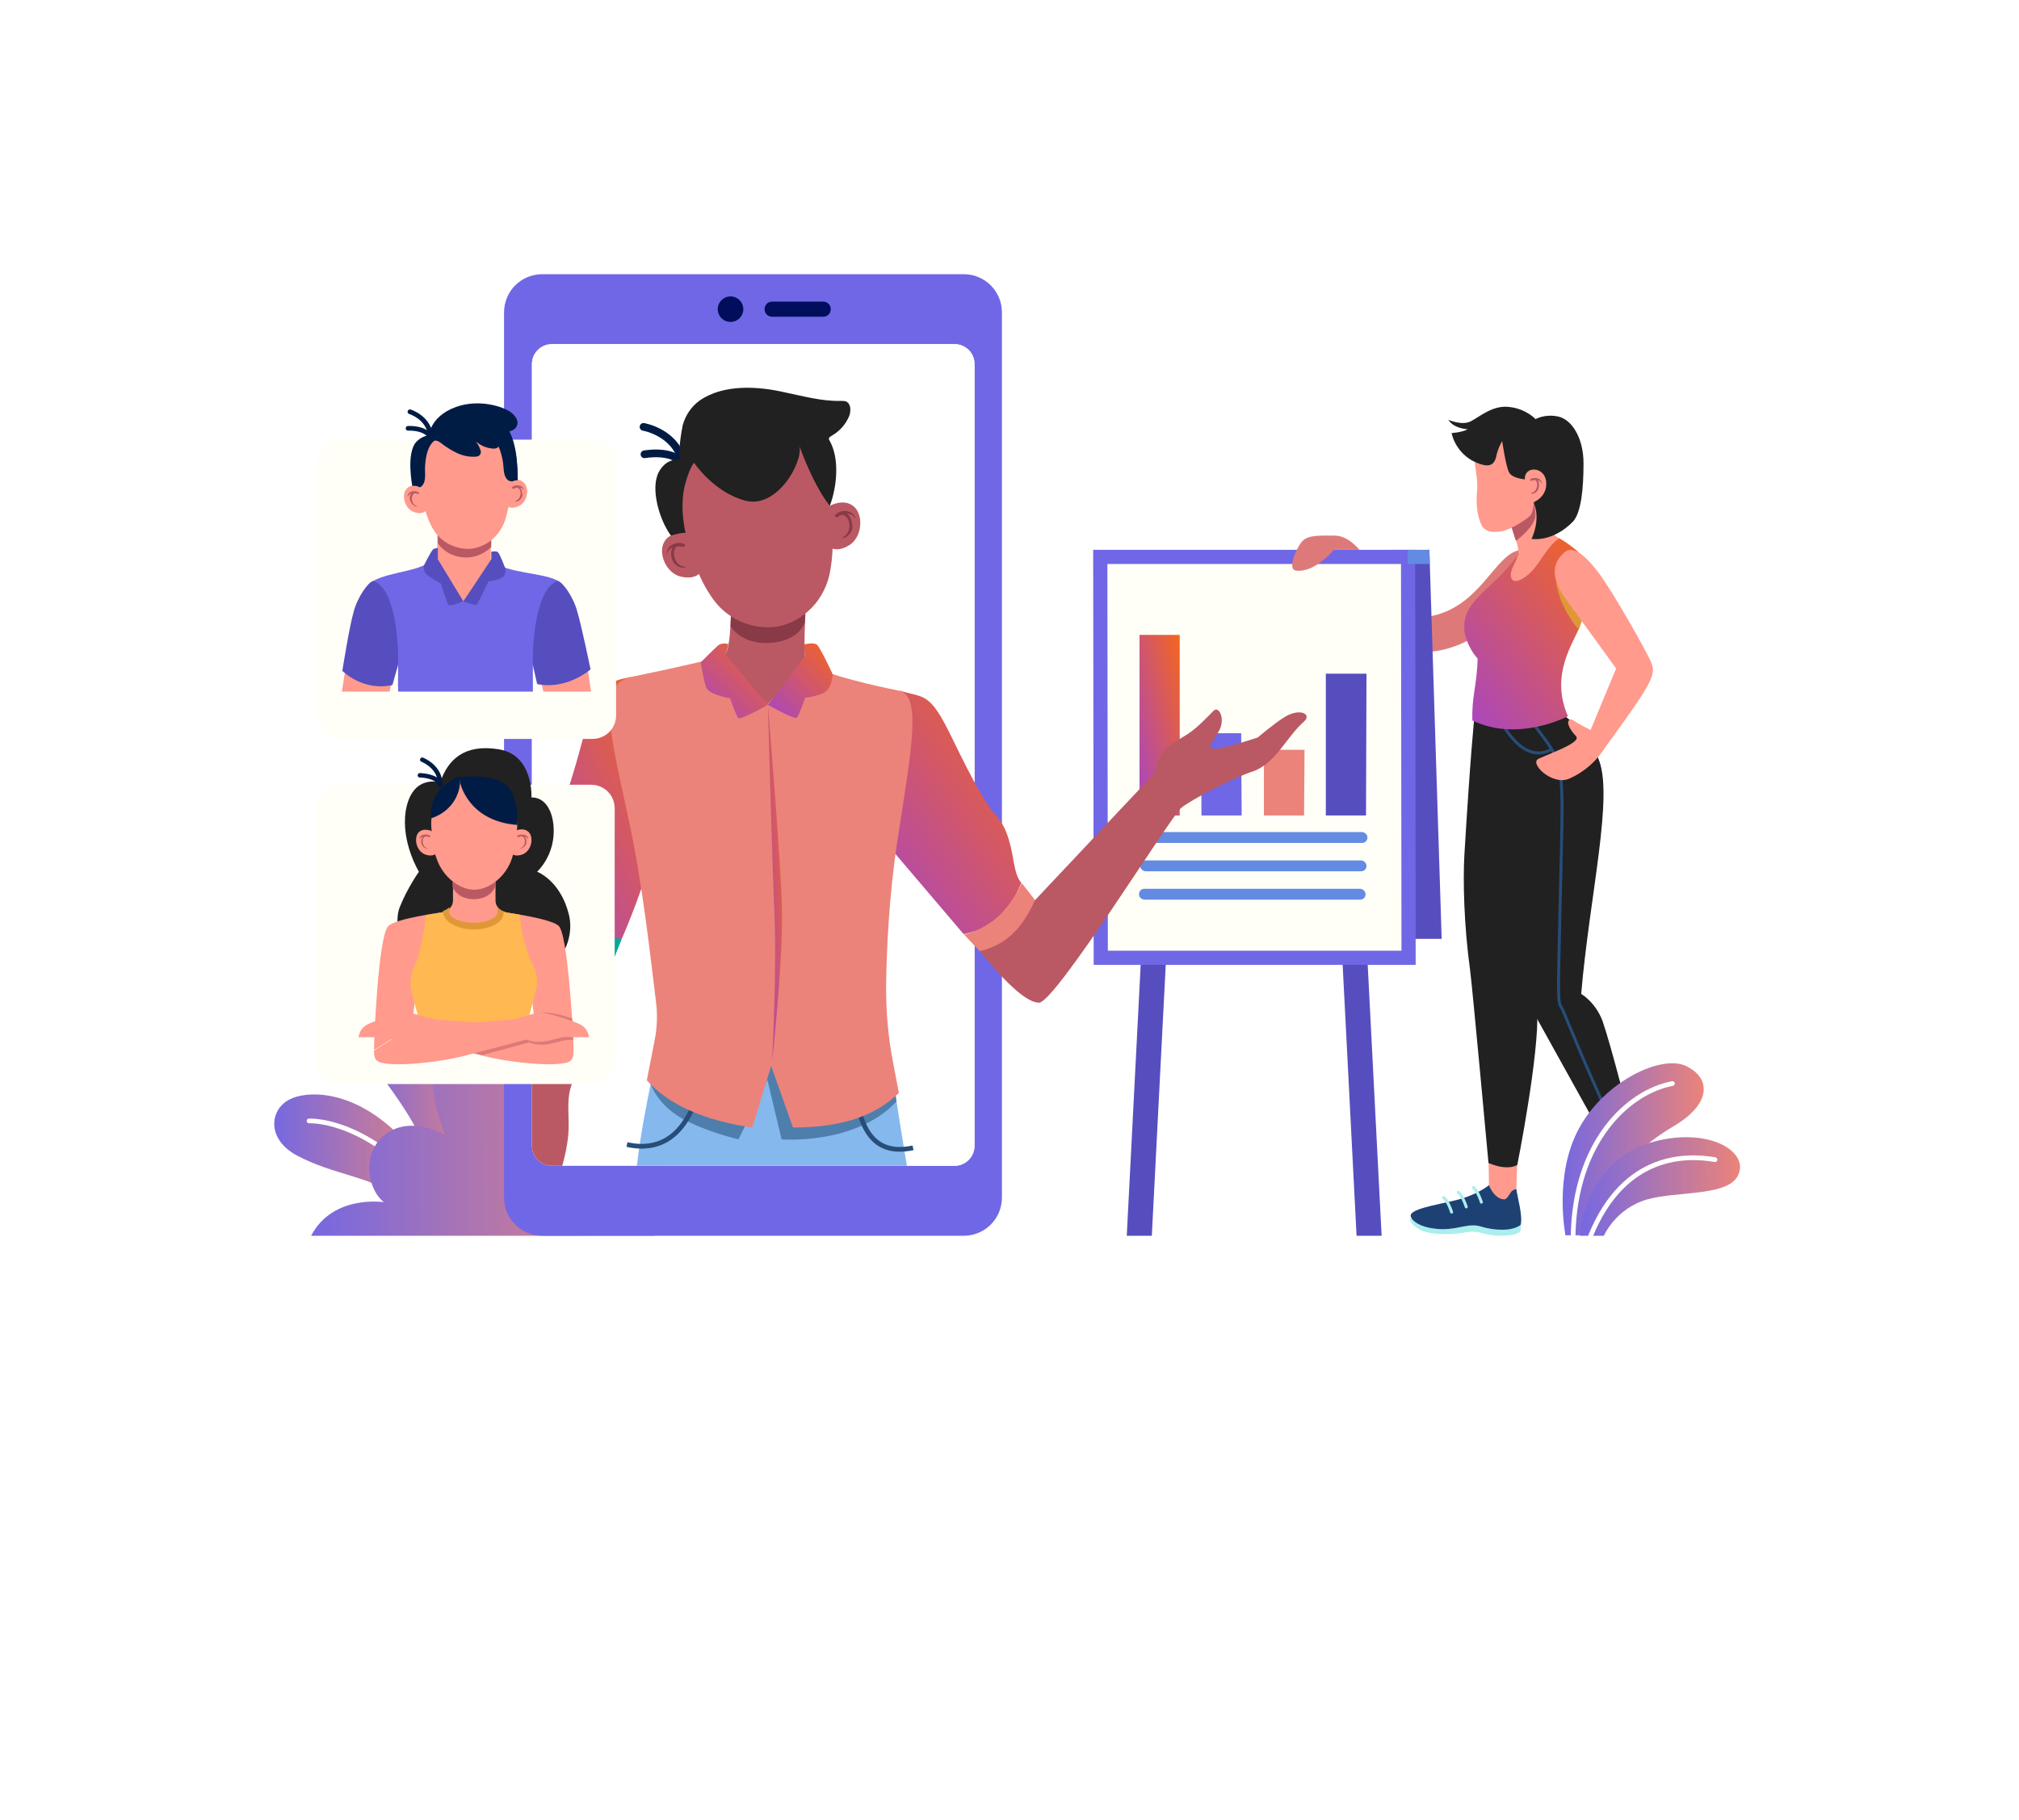 <svg width="427" height="385" viewBox="0 0 427 385" fill="none" xmlns="http://www.w3.org/2000/svg">
<g filter="url(#filter0_d)">
<rect x="43" y="11" width="340.279" height="298.24" rx="15" fill="white"/>
</g>
<path d="M98.063 259.303C98.063 259.303 102.663 254.203 103.463 239.003C104.163 223.803 92.863 206.503 83.163 208.103C73.463 209.703 75.363 217.003 78.163 223.403C80.963 229.903 94.363 241.303 92.263 259.303H98.063Z" fill="url(#paint0_linear)"/>
<path d="M83.863 214.903C98.863 233.603 96.463 253.203 94.963 259.303" stroke="white" stroke-width="0.998" stroke-miterlimit="10" stroke-linecap="round"/>
<path d="M94.463 259.303C94.463 259.303 93.763 249.103 83.863 239.603C73.963 230.103 64.463 230.803 61.163 232.603C56.963 234.803 56.363 241.103 62.963 244.503C70.563 248.503 77.663 248.703 83.863 252.903C87.963 255.703 89.163 259.303 89.163 259.303H94.463Z" fill="url(#paint1_linear)"/>
<path d="M65.362 237.103C74.463 237.103 89.662 246.103 92.162 259.303" stroke="white" stroke-width="0.998" stroke-miterlimit="10" stroke-linecap="round"/>
<path d="M321.9 116.3C316.1 116.6 313.4 128.8 301.7 130.5C292.2 131.9 280.7 126.3 280.7 126.3C280.7 126.3 277 130.1 277.1 130.4C277.2 130.7 290.7 138.8 302.2 137.9C313.7 137 321 126.4 321 126.4L321.9 116.3Z" fill="#DD7A79"/>
<path d="M290.4 198.6H304.9L302.3 116.3H293.9L290.4 198.6Z" fill="#564EBF"/>
<path d="M238.3 261.4L242.5 179.6H247.8L243.6 261.4H238.3Z" fill="#564EBF"/>
<path d="M292.2 261.4L288 179.6H282.7L286.9 261.4H292.2Z" fill="#564EBF"/>
<path d="M232.9 202.5L232.8 117.8H297.8L297.9 202.5H232.9Z" fill="#FFFFF8"/>
<path d="M296.3 119.3L296.4 201.1H234.3L234.2 119.3H296.3ZM299.3 116.3H296.3H234.2H231.2V119.3L231.3 201.1V204.1H234.3H296.4H299.4V201.1L299.3 119.3V116.3Z" fill="#7067E6"/>
<path d="M287.5 116.3C287.5 116.3 285.2 113.3 282.3 113.3C279.5 113.3 276.8 113.1 275.5 114.4C274.3 115.6 272.1 120.5 274.1 120.7C278.1 121.2 282.1 116.3 282.1 116.3H287.5Z" fill="#DD7A79"/>
<path d="M297.7 119.3H302.4L302.3 116.3H297.7V119.3Z" fill="#638BE3"/>
<path d="M280.4 172.5V142.5H289L288.9 172.5H280.4Z" fill="#564EBF"/>
<path d="M267.3 172.5V158.6H275.9L275.8 172.5H267.3Z" fill="#EB837A"/>
<path d="M254.1 172.5L254 155.1H262.5L262.6 172.5H254.1Z" fill="#7067E6"/>
<path d="M249.5 134.3H241V172.5H249.5V134.3Z" fill="url(#paint2_linear)"/>
<path d="M242.5 178.3H288.1C288.7 178.3 289.2 177.8 289.2 177.2C289.2 176.5 288.6 176 288 176H242.4C241.8 176 241.3 176.5 241.3 177.1C241.3 177.7 241.8 178.3 242.5 178.3Z" fill="#638BE2"/>
<path d="M242.3 184.3H287.9C288.5 184.3 289 183.8 289 183.2C289 182.5 288.4 182 287.8 182H242.2C241.6 182 241.1 182.5 241.1 183.1C241.1 183.7 241.7 184.3 242.3 184.3Z" fill="#638BE2"/>
<path d="M242.1 190.3H287.7C288.3 190.3 288.8 189.8 288.8 189.2C288.8 188.5 288.2 188 287.6 188H242C241.4 188 240.9 188.5 240.9 189.1C240.8 189.7 241.4 190.3 242.1 190.3Z" fill="#638BE2"/>
<path d="M298.4 257.4C298.1 258 298.2 259.1 300.5 260.2C302.7 261.3 306.9 261.1 308.6 260.9C310.3 260.7 311.3 260.2 313.7 260.9C316.1 261.6 320.1 261.6 321.4 260.6C321.8 260.1 321.6 259.1 321.6 259.1L298.4 257.4Z" fill="#AAEEED"/>
<path d="M320.7 251.5C320.9 253.2 322.1 257.2 321.6 259.1C319.8 260.5 316.1 260.3 313.4 259.5C310.7 258.6 308.7 260 305.2 260C301.8 260 299 258.9 298.4 257.4C297.7 255.8 303.7 254.9 307.8 253.9C312.4 252.8 314.9 250.7 314.9 250.7L320.7 251.5Z" fill="#1E4174"/>
<path d="M313.3 254.3C313.3 254.3 312.6 252 311.6 251.2" stroke="#AAEEED" stroke-width="0.627" stroke-miterlimit="10" stroke-linecap="round"/>
<path d="M310.1 255.3C310.1 255.3 309.4 253 308.4 252.2" stroke="#AAEEED" stroke-width="0.627" stroke-miterlimit="10" stroke-linecap="round"/>
<path d="M307 256.4C307 256.4 306.3 254.1 305.3 253.3" stroke="#AAEEED" stroke-width="0.627" stroke-miterlimit="10" stroke-linecap="round"/>
<path d="M320.9 245.4L320.7 251.5C320.7 251.5 319.9 251.7 319.6 252.1C319.3 252.5 318.7 253.7 318.2 253.7C316 253.7 314.9 250.7 314.9 250.7L314.8 244.4L320.9 245.4Z" fill="#FF9A8D"/>
<path d="M332.5 259.7C332.6 260.3 333.5 261.1 335.9 260.5C338.3 259.9 341.4 257 342.5 255.8C343.6 254.5 344.1 253.6 346.4 252.5C348.7 251.4 351.7 248.8 352.1 247.3C352.1 246.7 351.3 246 351.3 246L332.5 259.7Z" fill="#AAEEED"/>
<path d="M345.6 240.8C346.9 241.9 350.4 244.3 351.2 246C350.7 248.2 347.8 250.5 345.2 251.6C342.6 252.7 341.9 255 339.2 257.3C336.6 259.5 333.8 260.5 332.4 259.7C330.9 258.9 334.9 254.4 337.4 250.9C340.2 247.1 340.7 243.9 340.7 243.9L345.6 240.8Z" fill="#1E4174"/>
<path d="M341.8 247.7C341.8 247.7 339.8 246.4 338.5 246.4" stroke="#AAEEED" stroke-width="0.627" stroke-miterlimit="10" stroke-linecap="round"/>
<path d="M340.1 250.6C340.1 250.6 338.1 249.3 336.8 249.3" stroke="#AAEEED" stroke-width="0.627" stroke-miterlimit="10" stroke-linecap="round"/>
<path d="M338.4 253.4C338.4 253.4 336.4 252.1 335.1 252.1" stroke="#AAEEED" stroke-width="0.627" stroke-miterlimit="10" stroke-linecap="round"/>
<path d="M344.1 235.7L345.6 240.8C345.6 240.8 345.1 241.5 345.1 242C345.1 242.5 345.5 243.8 345.1 244.1C343.4 245.5 340.7 244 340.7 244L337.9 237.8L344.1 235.7Z" fill="#FF9A8D"/>
<path d="M311.8 151.9C319.1 150.2 325.5 146.4 325.5 146.4C328.1 146.9 332.2 154.2 334.1 157.3C336.1 160.4 329.1 170.1 328.7 172.1C325.9 186.6 322.8 194.1 322.5 199.6C322.3 203.7 324.6 205 325.1 213.7C325.6 222.8 320.9 246.4 320.9 246.4C320.9 246.4 319 247.8 314.8 246C314.8 246 311.4 208.8 310.9 205.1C309.6 195.7 309.4 186.2 309.7 180.9C311 159.2 311.8 151.9 311.8 151.9Z" fill="#212121"/>
<path d="M338.9 240.4C338.9 240.4 324.8 215 323.3 212.3C322.1 210 320.5 169.1 320.1 166.3C320.1 166.3 312.8 155.9 312.6 149.9L327.9 147.9C328.9 151.6 334.1 151.6 338 160.4C341.4 168.1 336.2 189.2 334.4 210.3C334.4 210.3 337.3 211.9 338.8 216.1C340.8 221.9 344.7 237.5 344.7 237.5C344.7 237.5 342.4 239.2 338.9 240.4Z" fill="#212121"/>
<path d="M334.3 210.2C336.1 189.1 341.3 168 337.9 160.3C334 151.5 328.8 151.5 327.8 147.8L312.5 149.8C312.6 151.6 313.2 153.7 314.2 155.8C317.1 157 323.5 158.6 330.5 154.4C330.5 154.4 335 159.2 335.1 167.3C335.2 175.4 332.2 212 332.2 212C332.2 212 337.4 214.8 341.8 231.6C342.4 234 343 236.2 343.5 238.2C344.3 237.7 344.8 237.3 344.8 237.3C344.8 237.3 340.9 221.7 338.9 215.9C337.3 211.8 334.3 210.2 334.3 210.2Z" fill="#212121"/>
<path d="M319.4 145.8C322.8 152.2 327.7 156.5 329.3 160.8C330.9 165 330.3 173.6 330 189.3C329.7 204.7 329.3 211.7 330 212.7C330.7 213.7 332.5 218.8 337.4 229.8C342.1 240.3 342.5 241.9 342.5 241.9" stroke="#274D79" stroke-width="0.627" stroke-miterlimit="10"/>
<path d="M314.9 147.1C314.9 147.1 320.2 162.9 328.2 158.5" stroke="#274D79" stroke-width="0.627" stroke-miterlimit="10"/>
<path d="M344.5 233C344 235.5 338.9 237.7 336.7 237.9" stroke="#274D79" stroke-width="0.627" stroke-miterlimit="10"/>
<path d="M327.9 113.2C327.9 113.2 328.8 113.8 329.6 113.8C330.9 114.4 334.1 116.7 334.9 118C336.7 120.5 336.4 125.8 334.1 132.5C332.9 135.9 327.7 142.6 331.6 151.5C331.6 151.5 321.1 157.1 311.4 152.4C311.2 147.5 312.4 144.7 312.5 139.3C311.1 137.8 309.8 135.1 309.7 133.3C309.2 126.8 315.8 124.8 320.9 117.5C322.3 115.5 323.4 115.6 325.3 114.1C326.6 113.2 327.9 113.2 327.9 113.2Z" fill="url(#paint3_linear)"/>
<path d="M329.1 122.8C329.2 125.3 330.9 129.7 333.9 133.2C334 133 334.1 132.8 334.1 132.6C335.2 129.5 335.8 126.7 336 124.4L329.1 122.8Z" fill="#E09736"/>
<path d="M320.9 117.6C320.9 118.6 319.1 120.7 319.6 122.2C320.1 123.7 322.2 122.6 323.9 120.9C325.6 119.2 327.4 115.4 329.7 113.9C329.7 113.9 328.8 113.3 328.6 112.9L320.9 117.6Z" fill="#FF9A8D"/>
<path d="M324.4 106.2L327.3 108.8L328.6 113.1C328.6 113.1 326.8 114.3 326.1 115.4C325.3 116.7 323.4 119.7 321.1 120C321.1 120 321.3 117.2 321 115.7C320.7 114.2 319.6 111.3 319.6 111.3L324.4 106.2Z" fill="#FF9A8D"/>
<path d="M324.4 106.2C324.4 106.2 324.8 108 324.7 109.2C324.6 110.4 323.4 112.3 320.6 114.4C320.1 113 319.6 111.2 319.6 111.2L324.4 106.2Z" fill="#BA5964"/>
<path d="M317.1 88.7C314.4 88.9 311.7 92.6 311.8 96C311.9 99.4 312.6 101.2 312.4 103.6C312.2 106 312.2 108.3 313.2 110.8C313.9 112.5 315.6 112.8 317.9 112.3C320 111.8 322.9 109.8 323.6 109.1C324.3 108.5 324.4 106.2 324.4 106.2C324.4 106.2 327.6 105.7 329 102.9C330.4 99.9 330.2 87.5 317.1 88.7Z" fill="#FF9A8D"/>
<path d="M324.4 106.2C324.4 106.2 327.3 105.1 327 101.9C326.7 98.6 322.3 98.5 322.5 101.4C322.5 101.4 319.9 101.2 319.2 100C318.5 98.9 317.7 93.3 317.7 93.3C317.7 93.3 316.8 94.7 316.4 96.7C315.9 98.7 314.5 98.9 311.9 97.7C309.3 96.5 307.5 94 307 91.6C307 91.6 309.1 91.5 310.4 90.8C310.4 90.8 307.5 90.7 306.3 88.8C306.3 88.8 309.2 90.1 311.1 89.1C313 88.1 315.8 85.6 319.3 86.1C322.8 86.5 324.8 88.7 324.8 88.7C324.8 88.7 328.1 87.3 330.6 89.3C333.1 91.2 334.8 96.3 332.7 101.5C330.6 106.7 327.4 108.8 327.4 108.8L324.4 106.2Z" fill="#212121"/>
<path d="M324.7 88.7C324.7 88.7 326.6 87.5 329.5 88.1C332.4 88.7 334.9 92.6 334.9 98C334.9 103.4 334.4 108.4 332.7 110.3C330.9 112.2 327.6 114.4 323.9 114C323.9 114 326 109.9 324.3 106.2C324.3 106.2 326.3 107.5 328.1 105C330 102.5 324.7 88.7 324.7 88.7Z" fill="#212121"/>
<path d="M325.2 101.2C324.7 101 324 101.1 323.6 101.4C323.5 101.5 323.7 101.8 323.9 101.7C324.7 101.4 325.7 101.4 326.1 102.3C326.1 102.4 326.2 102.3 326.2 102.3C326 101.7 325.7 101.3 325.2 101.2Z" fill="#BA5964"/>
<path d="M324.8 101.2C324.7 101.2 324.5 101.4 324.5 101.4C324.6 101.5 324.8 101.6 324.9 101.8C325.1 102.1 325.1 102.4 325.1 102.7C325 103.5 324.6 104.1 323.8 104.3C323.8 104.3 323.8 104.3 323.8 104.4C324.5 104.6 325.3 103.9 325.4 103.2C325.6 102.6 325.6 101.6 324.8 101.2Z" fill="#BA5964"/>
<path d="M330.8 116.9C332.4 115.4 334.8 116.9 337.9 120.9C341 124.9 348.5 138.3 349.2 140.1C349.9 141.9 350.1 143 345.5 149.7C342.7 153.7 339.2 158.5 339.2 158.5C339.2 158.5 336.9 162.5 331.9 164.7C328.3 166.3 323.3 161.4 325.4 160.5C328.7 159 334.5 157 333.3 155.7C330.6 152.8 331.8 151.7 332.8 152.4C334 153.3 336.4 154.4 336.4 154.4L341.8 141.4C341.8 141.4 333.6 130.1 331.2 126.8C328.9 123.6 327.4 119.9 330.8 116.9Z" fill="#FF9A8D"/>
<path d="M138.5 253.3C139.9 248.1 141.1 232.4 126 230.5C126 230.5 121.3 206.9 102.6 212.1C83.9 217.3 94.2 240.1 94.2 240.1C94.2 240.1 86.7 235.6 81.2 240.2C76.3 244.3 77.9 251.8 81.2 254.3C81.2 254.3 70.4 252.6 65.8 261.4H138.5V253.3Z" fill="url(#paint4_linear)"/>
<path d="M203.8 58H114.7C110.2 58 106.6 61.6 106.6 66.1V253.3C106.6 257.8 110.2 261.4 114.7 261.4H203.8C208.3 261.4 211.9 257.8 211.9 253.3V66.1C211.9 61.6 208.3 58 203.8 58ZM206.1 242.4C206.1 244.7 204.2 246.6 201.9 246.6H116.7C114.4 246.6 112.5 244.7 112.5 242.4V77C112.5 74.7 114.4 72.8 116.7 72.8H201.9C204.2 72.8 206.1 74.7 206.1 77V242.4Z" fill="#7067E6"/>
<path d="M201.9 72.8H116.7C114.4 72.8 112.5 74.7 112.5 77V242.4C112.5 244.7 114.4 246.6 116.7 246.6H201.9C204.2 246.6 206.1 244.7 206.1 242.4V77C206.1 74.6 204.2 72.8 201.9 72.8Z" fill="white"/>
<path d="M154.5 68.1C153 68.1 151.8 66.9 151.8 65.4C151.8 63.9 153 62.7 154.5 62.7C156 62.7 157.2 63.9 157.2 65.4C157.2 66.9 156 68.1 154.5 68.1Z" fill="#000E5B"/>
<path d="M175.7 65.4C175.7 64.5 175 63.8 174.1 63.8H163.3C162.4 63.8 161.7 64.5 161.7 65.4C161.7 66.3 162.4 67 163.3 67H174.1C175 67 175.7 66.3 175.7 65.4Z" fill="#000E5B"/>
<path d="M190.3 146.1C195.6 147.7 196.6 146.3 201.3 156C206 165.7 208.5 170.1 210.8 172.7C213.2 175.3 213.9 179.5 214.5 182.9C215.1 186.1 216 186.7 216 186.7C216 186.7 213.1 195.8 203.8 197.6L185.6 176.2L190.3 146.1Z" fill="url(#paint5_linear)"/>
<path d="M139.9 216.3C139.7 221.5 136.2 233.4 134.7 246.6H191.8C191.8 246.6 189.1 230.8 187.6 218.7C187.7 218.7 165.4 198.5 139.9 216.3Z" fill="#85B8ED"/>
<path d="M137.6 229.3C137.6 229.3 139 233.6 144.1 236.5C149.2 239.4 156.2 241 156.2 241L162.3 228.4L165.3 241C165.3 241 180.9 242.3 189.6 233L188.9 228.4C188.9 228.4 170.7 218.4 161.3 217.9C151.9 217.4 137.9 227.8 137.9 227.8L137.6 229.3Z" fill="#4E7EAC"/>
<path d="M148.3 227.8C148.3 227.8 146.3 245.2 132.6 242.1" stroke="#274D79" stroke-width="0.998" stroke-miterlimit="10"/>
<path d="M180.4 227.8C181.4 234.6 182.4 245.1 193.1 242.8" stroke="#274D79" stroke-width="0.998" stroke-miterlimit="10"/>
<path d="M120.8 229.7C119.7 233.1 120.5 236.3 120.2 239.9C119.9 243.4 118.9 246.6 118.9 246.6H116.7C114.4 246.6 112.5 244.7 112.5 242.4V202.8L115.9 186L133.4 192.2C133.4 192.1 121.9 226.3 120.8 229.7Z" fill="#BA5964"/>
<path d="M133.4 143.2C129.1 144.1 126.4 144.3 123.1 156.9C119.8 169.5 116.3 177.7 115.1 180C113.8 182.4 115.1 187.4 115.1 187.4L114.5 192.1C119.5 196 125.1 198.3 131.5 198.6C131.5 198.6 135.5 189.5 137.2 182.8C139 176.1 133.4 143.2 133.4 143.2Z" fill="url(#paint6_linear)"/>
<path d="M154.6 129.6C154.6 129.6 154.5 134.2 154.1 136.1C153.7 138 154.1 139 148.3 140C148.3 140 150.7 147.6 160.7 148.9C170.8 150.2 174.9 142.3 174.6 142.3C174.3 142.3 171.5 141.1 170.6 140.6C169.7 140.1 170.4 128.9 170.4 128.9L154.6 129.6Z" fill="#BA5964"/>
<path d="M170.2 131.7C170.2 131.7 169 135.6 162.9 136C156.8 136.4 154.5 132.5 154.5 132.5L154.6 129.5L170.3 128.8L170.2 131.7Z" fill="#893A47"/>
<path d="M145 112.8C145 112.8 141.8 112.3 140.5 114.6C139.1 116.9 140.8 121.3 144.1 122C147.3 122.7 148.3 120.9 148.3 120.9L145 112.8Z" fill="#BA5964"/>
<path d="M142.2 115.2C142.9 114.8 144.1 114.7 144.8 115.1C145.1 115.3 144.7 115.7 144.5 115.7C143.1 115.4 141.6 115.5 141.1 117.1C141.1 117.2 141 117.1 141 117.1C141.1 116.2 141.4 115.6 142.2 115.2Z" fill="#893A47"/>
<path d="M142.8 115.2C142.9 115.1 143.3 115.4 143.3 115.5C143.1 115.6 142.8 115.9 142.7 116.2C142.5 116.7 142.5 117.1 142.6 117.7C142.9 119 143.7 119.8 145 119.9C145 119.9 145.1 120 145 120C143.9 120.4 142.6 119.5 142.2 118.5C141.8 117.5 141.7 116 142.8 115.2Z" fill="#893A47"/>
<path d="M175.5 107C175.5 107 178.3 105.4 180.4 107C182.6 108.6 182.5 113.3 179.8 115.2C177.1 117 175.5 115.8 175.5 115.8V107Z" fill="#BA5964"/>
<path d="M179 108.1C178.2 108 177.1 108.3 176.6 109C176.4 109.2 176.9 109.5 177.1 109.4C178.2 108.6 179.8 108.2 180.8 109.5C180.9 109.6 180.9 109.5 180.9 109.4C180.4 108.6 179.8 108.2 179 108.1Z" fill="#893A47"/>
<path d="M178.4 108.4C178.2 108.4 178 108.8 178.1 108.9C178.3 108.9 178.7 109.1 178.9 109.3C179.3 109.7 179.5 110.1 179.6 110.7C179.8 112 179.3 113.1 178.2 113.7V113.8C179.3 113.8 180.3 112.4 180.3 111.4C180.2 110.1 179.8 108.6 178.4 108.4Z" fill="#893A47"/>
<path d="M164.2 91.7C161.7 90.9 159.1 90.6 156.6 91.1C154.1 91.6 151.6 92.7 149.6 94.4C145 98.3 143.2 104.6 144.4 110.4C144.7 112.1 145.1 113.7 145.7 115.4L146.4 117.7C147 119.5 148.2 122.9 150.3 126C154.3 132.2 160.9 133.2 164.6 132.5C168.4 131.8 174 128.4 175.5 121.2C176.2 117.6 176.2 113.9 176 112.1L175.8 109.7C175.7 108 175.5 106.3 175.1 104.6C174 98.6 169.9 93.6 164.2 91.7Z" fill="#BA5964"/>
<path d="M136.3 96.1C136.3 96.1 142.1 95 144.4 98" stroke="#001C45" stroke-width="1.629" stroke-miterlimit="10" stroke-linecap="round"/>
<path d="M136.1 90.3C136.1 90.3 143.4 91.5 144.5 98.5" stroke="#001C45" stroke-width="1.629" stroke-miterlimit="10" stroke-linecap="round"/>
<path d="M146.8 97.9C146.8 97.9 150.9 104.1 157.6 105.9C164.3 107.7 169.8 97.9 169.1 94.4C169.1 94.4 171.9 102.5 175.5 107C177 103 177.6 97.1 175.5 93.3C175.4 93.1 175.3 93 175.3 92.8C175.3 92.5 175.7 92.3 176 92.1C177.6 91.2 178.9 89.7 179.6 88C180 86.9 180 85.4 178.9 84.9C178.5 84.8 178.1 84.8 177.8 84.8C173.8 84.9 169.9 83.8 166 83C160.4 81.7 153.1 81.2 148 84.7C146.2 86 145 87.8 144.4 89.9C144.2 90.7 143.1 97 144.1 97.3C144.1 97.3 141.1 96.5 139.3 99.9C137.5 103.4 139.5 110.1 141.9 113.3C141.9 113.3 144 112.6 145 112.8C145 112.8 143.6 107.3 144.9 102.4C146 98.5 146.8 97.9 146.8 97.9Z" fill="#212121"/>
<path d="M151.9 139.1C148.2 140 141.3 141.6 133.9 143.1C126.5 144.5 128.5 153 132.8 172.6C136 187.1 137.7 203.8 138.7 211.6C139.1 214.5 139 217.4 138.4 220.3L136.8 228.5C141.3 233.7 149.2 237.1 159.1 238.5L163.1 225.5L167.7 238.5C176.5 238.5 184.3 236.8 190.1 231.2L188.8 224.3C187.8 219.1 187.4 213.9 187.4 208.7C187.5 201.1 188 189.5 189.8 177.8C192.9 157.8 194.9 147.1 190.1 146.1C175.4 143.1 170.4 140.5 170.4 140.5L162.2 149L151.9 139.1Z" fill="#EB837A"/>
<path d="M162.4 149.1L153.3 138.3C153.3 138.3 153.8 138.1 154 136.2C154 136.2 152.7 135.9 151.9 136.5C151.2 137.1 148.2 140.1 148.2 140.1C148.2 140.1 148.7 143.3 149.3 145.3C149.8 147 154.4 147.7 154.4 147.7C154.4 147.7 155.7 151.5 156.2 151.9C156.7 152.3 162.4 149.1 162.4 149.1Z" fill="url(#paint7_linear)"/>
<path d="M162.4 149.1L170.2 138.8C170.2 138.8 170.1 137.8 170.1 136.3C170.1 136.3 172.1 135.8 172.8 136.4C173.5 137 176.1 142.6 176.1 142.6C176.1 142.6 176.1 144.3 175.2 145.7C174.3 147.2 170.3 147.6 170.3 147.6C170.3 147.6 169 151.4 168.5 151.8C168.1 152.3 162.4 149.1 162.4 149.1Z" fill="url(#paint8_linear)"/>
<path d="M114.5 192.1L113.5 197.6C113.5 197.6 115.9 199.8 120.4 201.5C124.9 203.2 129.7 203.1 129.7 203.1L131.5 198.6C124.9 198.2 119.3 196 114.5 192.1Z" fill="#03AA99"/>
<path d="M162.4 149.1C162.4 149.1 163.3 182.1 163.8 193.7C164.3 205.3 163.3 224.5 163.3 224.5C163.3 224.5 165.4 205.8 165.4 193.7C165.4 184.8 162.4 149.1 162.4 149.1Z" fill="url(#paint9_linear)"/>
<path d="M207.2 201.2C210.3 204.9 216.2 212 219.7 212.1C223.1 212.3 247.6 172.7 249.8 170.9C252 169.1 260.9 164.5 264.9 163.2C269.7 161.6 272.1 155.9 275.7 152.7C277.6 151.1 275 149.7 271.8 151.6C269.5 153 266 156 266 156C266 156 258.5 158.5 256.8 158.4C255.1 158.3 256.4 157 257.7 154.8C259.3 152.2 257.8 149.1 256.6 150.4C255.4 151.6 253.5 153.7 251.3 155.2C249.1 156.7 244.4 158.6 244.5 163.2L219 190.3L207.2 201.2Z" fill="#BA5964"/>
<path d="M203.9 197.7C210.2 196 213.7 191.9 216.1 186.8L218.9 190.4C216.4 195.8 213.4 199.7 207.2 201.2L203.9 197.7Z" fill="#EB837A"/>
<path d="M331.1 261.4C331.1 261.4 328.5 248.5 334 238.6C339.4 228.7 351.4 223 356.6 225.5C361.8 228 362.1 233.4 354 238.2C345.8 243 338.3 250.7 335.4 261.3H331.1V261.4Z" fill="url(#paint10_linear)"/>
<path d="M353.7 229.2C344.2 231 333.1 241.6 332.7 261.3" stroke="white" stroke-width="0.998" stroke-miterlimit="10" stroke-linecap="round"/>
<path d="M339.2 261.4C339.2 261.4 341.7 255.6 348.4 253.7C354.5 252 364.7 253 367.3 249.1C370.7 243.9 361.4 237.9 348.7 241.8C337.3 245.4 334.1 257.4 334.2 261.4H339.2Z" fill="url(#paint11_linear)"/>
<path d="M362.7 245.3C356.9 244.3 343.6 243.8 336.4 261.4" stroke="white" stroke-width="0.998" stroke-miterlimit="10" stroke-linecap="round"/>
<g filter="url(#filter1_d)">
<path d="M125.1 219.3H71.7C68.9 219.3 66.7 217.1 66.7 214.3V161C66.7 158.2 68.9 156 71.7 156H125C127.8 156 130 158.2 130 161V214.3C130 217.1 127.8 219.3 125.1 219.3Z" fill="#FFFFF8"/>
</g>
<path d="M93.1 165.5C94.7 160.7 98.2 157.3 105.5 158.5C112.9 159.7 112.4 168.7 112.4 168.7C112.4 168.7 114.7 168.4 116.1 171.1C117.4 173.4 118.2 179.7 113.6 184.4C113.6 184.4 118.5 186.2 120.3 193.4C122.2 200.9 115.3 210.6 100.2 210.6C85 210.6 82.9 196.1 84.5 192C86.1 187.9 88.6 184.4 88.6 184.4C88.6 184.4 84.8 178.2 85.8 171.6C87.1 163.6 93.1 165.5 93.1 165.5Z" fill="#212121"/>
<path d="M121.3 222.1L116.7 219.3L114.3 217.9L113.2 217.2L111.8 205.3L106.9 193C106.9 193 116.7 194.3 118.2 195.9C119.6 197.4 120.5 208.2 121 215.5C121.1 217 121.1 218.3 121.2 219.4C121.3 220.7 121.3 221.7 121.3 222.1Z" fill="#FF9A8D"/>
<path d="M91.3 175.8C91.3 175.8 89.6 175 88.5 176.1C87.5 177.3 88 179.9 89.8 180.7C91.5 181.4 92.3 180.5 92.3 180.5L91.3 175.8Z" fill="#FF9A8D"/>
<path d="M89.5 176.6C89.9 176.5 90.6 176.5 91 176.8C91.1 176.9 90.9 177.1 90.8 177.1C90.1 176.8 89.2 176.7 88.7 177.5C88.7 177.5 88.6 177.5 88.7 177.5C88.7 177 89 176.7 89.5 176.6Z" fill="#BA5964"/>
<path d="M89.8 176.7C89.9 176.7 90.1 176.9 90 176.9C89.9 177 89.7 177.1 89.6 177.2C89.4 177.5 89.4 177.7 89.4 178C89.4 178.7 89.8 179.3 90.5 179.5C89.9 179.6 89.2 178.9 89.1 178.4C89 177.9 89.1 177 89.8 176.7Z" fill="#BA5964"/>
<path d="M109.1 175.7C109.1 175.7 110.8 174.9 111.9 176.1C112.9 177.3 112.4 179.9 110.6 180.7C108.9 181.4 108.1 180.5 108.1 180.5L109.1 175.7Z" fill="#FF9A8D"/>
<path d="M110.9 176.6C110.5 176.5 109.8 176.5 109.4 176.8C109.3 176.9 109.5 177.1 109.6 177.1C110.3 176.8 111.2 176.7 111.7 177.5C111.7 177.5 111.8 177.5 111.7 177.5C111.7 177 111.4 176.7 110.9 176.6Z" fill="#BA5964"/>
<path d="M110.6 176.7C110.5 176.7 110.3 176.9 110.4 176.9C110.5 177 110.7 177.1 110.8 177.2C111 177.5 111 177.7 111 178C111 178.7 110.6 179.3 109.9 179.5C110.5 179.6 111.2 178.9 111.3 178.4C111.4 177.9 111.3 177 110.6 176.7Z" fill="#BA5964"/>
<path d="M93.5 193C95.3 192.5 95.8 191.4 95.8 190.5C95.8 189.6 95.8 186.5 95.8 186.5H104.8C104.8 186.5 104.8 189.6 104.8 190.5C104.8 191.4 105.3 192.5 107.1 193C108 193.3 107.4 197.6 100.4 197.6C93.3 197.6 92.6 193.2 93.5 193Z" fill="#FF9A8D"/>
<path d="M79.1 222.1C79.1 219.7 80 198.1 82.1 195.9C83.6 194.3 93.4 193 93.4 193L88.5 205.3L87.1 217.2" fill="#FF9A8D"/>
<path d="M121.2 219.3H114.3V214.2C115.8 214 118.6 214.6 120.6 215.3C120.7 215.3 120.9 215.4 121 215.4C121.1 216.9 121.2 218.2 121.2 219.3Z" fill="#DD7A79"/>
<path d="M113.6 208.1C113.6 206.3 113.2 205 112.7 204.1C111.9 202.5 111.3 200.6 110.8 198.8C110 195.8 110 193.5 110 193.5L106.5 192.9C106.5 192.9 105.8 195.9 100.3 195.9C94.8 195.9 93.9 192.9 93.9 192.9L90 193.6C90 193.6 90.1 195.2 89 199.9C88.7 201.4 88.4 202.9 87.7 204.2C87.2 205.2 86.8 206.6 86.8 208.1C86.8 210.6 89.3 216.4 89.3 219.4H100.2H111.1C111.1 216.4 113.6 209.7 113.6 208.1Z" fill="#FFB852"/>
<path d="M95.7 187.6C95.7 187.6 96.6 190.2 100.2 190.2C103.8 190.2 104.7 187.6 104.7 187.6C104.7 186.9 104.7 186.4 104.7 186.4H95.7C95.7 186.5 95.7 187 95.7 187.6Z" fill="#BA5964"/>
<path d="M104.4 165.7C103.1 165 101.7 164.5 100.2 164.5C98.7 164.5 97.3 164.9 96 165.7C93 167.4 91.2 170.7 91.2 174.1C91.2 175.1 91.3 176 91.4 177L91.6 178.4C91.7 179.5 91.9 180.5 92.3 181.5C93.6 185.5 97.2 188.2 100.3 188.2C103.4 188.2 107 185.5 108.3 181.5C108.6 180.5 108.8 179.4 109 178.4L109.2 177C109.3 176 109.4 175.1 109.4 174.1C109.2 170.7 107.4 167.4 104.4 165.7Z" fill="#FF9A8D"/>
<path d="M97.3 165.5C97.3 165.5 98.9 173.7 109.4 174.5C109.4 174.5 109.9 168.3 106.9 165.9C103.9 163.5 97.3 164.4 97.3 164.4V165.5Z" fill="#001C45"/>
<path d="M97.3 165.5C97.3 165.5 97.3 171 91.2 173.1C91.2 173.1 90.6 169 93.6 166.5C96.7 164 97.3 164.3 97.3 164.3V165.5Z" fill="#001C45"/>
<path d="M100.2 196.6C103.7 196.6 106.5 195.1 106.5 193.1C106.5 193.1 106.5 193 106.5 192.8C105.9 192.6 105.5 192.3 105.2 191.9C105.2 192.3 105.2 192.8 105.2 193C105.2 194.1 103.1 195.2 100.1 195.2C97.1 195.2 95 194 95 193C95 192.8 95 192.3 95 191.9C94.7 192.2 94.3 192.5 93.7 192.7C93.7 192.9 93.7 193 93.7 193C93.9 195 96.7 196.6 100.2 196.6Z" fill="#E09736"/>
<path d="M88.8 164C88.8 164 92.2 164 93.2 165.9" stroke="#001C45" stroke-width="0.935" stroke-miterlimit="10" stroke-linecap="round"/>
<path d="M89.3 160.7C89.3 160.7 93.3 162.2 93.1 166.2" stroke="#001C45" stroke-width="0.935" stroke-miterlimit="10" stroke-linecap="round"/>
<path d="M113.2 217.2C108.7 216.8 104.2 216.7 100.2 216.3C97.8 216.1 95 215.9 92.6 215.7C89.8 215.4 87.7 214.2 86.1 214.2C84.5 214.2 80.5 215.6 79.1 216.1C76.9 216.9 76.2 217.6 75.8 219.4H79.6C82.3 218.9 85.2 221.4 89.1 219.9C89.1 219.9 98.1 222.3 102.4 223.4C107.2 224.6 114 225.3 117.4 225.1C120.8 224.9 121.3 224.4 121.3 222.2C121.3 221.6 121.2 218.9 121.2 218.9L113.2 217.2Z" fill="#FF9A8D"/>
<path d="M121.2 220C121.2 219.4 121.2 218.8 121.2 218.8L113.2 217.2C110.6 217 107.9 216.8 105.4 216.7C103.8 216.8 102.2 216.9 100.8 217.1C96.8 217.4 92.3 217.6 87.8 218L84.3 220.1C85.8 220.4 87.4 220.6 89.2 219.8C89.2 219.8 97.5 222 101.9 223.2C106.4 222 111.9 220.5 111.9 220.5C115.7 222 118.6 219.6 121.2 220Z" fill="#DD7A79"/>
<path d="M87.2 217.2C91.7 216.8 96.2 216.7 100.2 216.3C102.6 216.1 105.4 215.9 107.8 215.7C110.6 215.4 112.7 214.2 114.3 214.2C115.9 214.2 119.9 215.6 121.3 216.1C123.5 216.9 124.2 217.6 124.6 219.4H120.8C118.1 218.9 115.2 221.4 111.3 219.9C111.3 219.9 102.3 222.3 98 223.4C93.2 224.6 86.4 225.3 83 225.1C79.6 224.9 79.1 224.4 79.1 222.2" fill="#FF9A8D"/>
<g filter="url(#filter2_d)">
<path d="M125.3 146.3H72C69.2 146.3 67 144.1 67 141.3V88C67 85.2 69.2 83 72 83H125.3C128.1 83 130.3 85.2 130.3 88V141.3C130.3 144.1 128.1 146.3 125.3 146.3Z" fill="#FFFFF8"/>
</g>
<path d="M123.5 136.2L125 146.3H114.9L114.1 142.7L123.5 136.2Z" fill="#FF9A8D"/>
<path d="M73.9 136.2L72.3 146.3H82.4L83.2 142.7L73.9 136.2Z" fill="#FF9A8D"/>
<path d="M86.6 145.7C84.8 141.5 81.1 123.1 83.2 122.4C84.2 122.1 88.2 121.3 90.1 120.8C92 120.2 92.5 119.1 92.5 118.2C92.5 117.2 92.5 113 92.5 113H103.8C103.8 113 103.8 117.2 103.8 118.2C103.8 119.2 104.3 120.3 106.2 120.8C108.1 121.4 111.3 122.1 112.2 122.4C114.4 123.1 109.5 141.9 107 145.7H86.6Z" fill="#FF9A8D"/>
<path d="M91.5 118C90.2 120.8 82.6 120.8 78.9 122.9C80.2 124 82.9 125.6 84.1 138.5C84.3 140.2 84.1 144 84.2 146.3H112.7C112.7 144.9 112.7 140.6 112.7 140.6C114.6 127.9 118.2 123 118.2 123C115.5 121.1 106.5 121.3 104.4 118.6L97.9 127.3L91.5 118Z" fill="#7067E6"/>
<path d="M78.9 122.9C77.9 123.1 75.6 126.3 74.8 129.4C73.9 132.4 72.4 141.9 72.4 141.9C72.4 141.9 76.7 146.3 83 144.9L84.2 140.6C84.2 140.6 84.5 133 82.5 127.4C81.1 123.2 78.9 122.9 78.9 122.9Z" fill="#564EBF"/>
<path d="M118 122.9C119 123.1 121.3 126.3 122.1 129.4C123 132.4 124.9 141.6 124.9 141.6C124.9 141.6 119.9 146 113.6 144.7L112.7 140.7C112.7 140.7 112.4 133.1 114.4 127.5C115.8 123.2 118 122.9 118 122.9Z" fill="#564EBF"/>
<path d="M92.6 113C92.6 113 92.6 113.6 92.6 114.9C92.6 114.9 94.2 117.6 98 117.9C101.6 118.2 103.9 115.7 103.9 115.7C103.9 114.4 103.9 113 103.9 113H92.6Z" fill="#BA5964"/>
<path d="M88.8 102.8C88.8 102.8 86.9 102.2 85.9 103.5C84.9 104.8 85.6 107.6 87.5 108.3C89.4 109 90.1 108 90.1 108L88.8 102.8Z" fill="#FF9A8D"/>
<path d="M87 104C87.5 103.8 88.2 103.9 88.6 104.2C88.7 104.3 88.5 104.6 88.4 104.5C87.6 104.2 86.6 104.2 86.2 105.1C86.2 105.1 86.1 105.1 86.2 105.1C86.2 104.5 86.5 104.2 87 104Z" fill="#BA5964"/>
<path d="M87.4 104.1C87.5 104.1 87.7 104.3 87.7 104.3C87.6 104.4 87.4 104.5 87.3 104.7C87.1 105 87.1 105.3 87.1 105.6C87.2 106.4 87.6 107 88.4 107.1C87.7 107.3 87 106.6 86.8 106C86.5 105.4 86.6 104.5 87.4 104.1Z" fill="#BA5964"/>
<path d="M107.8 101.7C107.8 101.7 109.6 100.9 110.8 102.1C112 103.3 111.6 106.1 109.8 107C108 107.9 107.2 107 107.2 107L107.8 101.7Z" fill="#FF9A8D"/>
<path d="M109.8 102.7C109.3 102.6 108.6 102.7 108.3 103.1C108.2 103.2 108.4 103.4 108.6 103.4C109.4 103 110.3 102.9 110.8 103.7C110.8 103.7 110.9 103.7 110.8 103.7C110.7 103.1 110.3 102.8 109.8 102.7Z" fill="#BA5964"/>
<path d="M109.5 102.8C109.4 102.8 109.2 103 109.3 103.1C109.4 103.1 109.7 103.3 109.8 103.4C110 103.7 110.1 103.9 110.1 104.3C110.1 105.1 109.7 105.7 109 106C109 106 109 106 109 106.1C109.7 106.2 110.4 105.4 110.5 104.8C110.4 104 110.3 103.1 109.5 102.8Z" fill="#BA5964"/>
<path d="M102.2 91.5C100.8 90.8 99.2 90.4 97.7 90.5C96.1 90.6 94.5 91.1 93.2 91.9C90.1 93.9 88.5 97.6 88.7 101.2C88.8 102.2 88.9 103.3 89.1 104.3L89.4 105.7C89.6 106.8 90.1 109 91.1 111C93 115.1 96.9 116.2 99.3 116.1C101.6 116 105.3 114.4 106.8 110.1C107.5 108 107.8 105.8 107.8 104.6L107.9 103.1C108 102.1 108 101 107.9 100C107.6 96.5 105.5 93.2 102.2 91.5Z" fill="#FF9A8D"/>
<path d="M88.8 103.1C88.8 103.1 89.1 103 89.3 102.7C89.5 102.5 90 101.9 89.9 100C89.8 98.1 90.1 94.5 91.9 93.2C91.9 93.2 91.9 92.3 91.4 92.1C90.7 91.9 89.2 92.3 88.1 93.4C85.8 95.8 87.2 102.8 87.2 102.8C87.6 102.7 88.4 102.8 88.8 103.1Z" fill="#001C45"/>
<path d="M108.2 101.8C108.2 101.8 107.7 101.8 107.5 101.6C107.2 101.4 106.6 100.9 106.5 99C106.4 97.1 105.7 93.6 103.8 92.5C103.8 92.5 105.2 90.9 107.4 92.3C109.6 93.7 109.5 101.5 109.5 101.5C109 101.5 108.6 101.6 108.2 101.8Z" fill="#001C45"/>
<path d="M107.9 96.3L108.2 101.9C108.6 101.7 109 101.6 109.4 101.6C109.9 87.8 103.2 85.3 96.4 86.9C91.4 88.1 91 92.8 91 92.8L91.8 93.2C92.7 93.1 93.2 93.7 93.9 94.2C94.6 94.7 95.4 95.2 96.2 95.6C97.5 96.3 99 96.7 100.5 96.6C100.9 96.6 101.3 96.5 101.5 96.2C101.8 95.8 101.7 95.3 101.5 94.9C101.3 94.4 101 93.8 100.6 93.4C101.6 94.1 102.6 94.8 104.4 94.9C105.3 94.9 105.8 94.4 105.4 93.4C105.5 93.2 107.8 95.1 107.9 96.3Z" fill="#001C45"/>
<path d="M90.6 92.7C90.6 92.7 90.6 88.2 96.4 86.1C101.3 84.3 106.8 86 108.4 87.5C110.6 89.5 109 91.5 106.8 91.3C105.7 91.1 90.6 92.7 90.6 92.7Z" fill="#001C45"/>
<path d="M86.3 90.6C86.3 90.6 89.9 90.4 91 92.4" stroke="#001C45" stroke-width="0.995" stroke-miterlimit="10" stroke-linecap="round"/>
<path d="M86.7 87.1C86.7 87.1 91 88.4 91.1 92.7" stroke="#001C45" stroke-width="0.995" stroke-miterlimit="10" stroke-linecap="round"/>
<path d="M98 127.2L92.6 118.3C92.6 118.3 92.6 118 92.6 115.9C92.6 115.9 91.8 116 91.6 116.2C91.2 116.5 89.6 119.7 89.6 119.7C89.6 119.7 89.6 120.8 90 121.3C90.6 122 93.2 123.4 93.2 123.4C93.2 123.4 94.6 127.7 94.8 127.9C95.1 128.4 98 127.2 98 127.2Z" fill="#564EBF"/>
<path d="M98 127.2L103.9 118.3C103.9 118.3 103.9 117.6 103.9 116.7C103.9 116.7 105 116.5 105.3 116.8C105.7 117.1 106.9 120.3 106.9 120.3C106.9 120.3 107.1 121.1 106.6 121.8C106.1 122.6 103.3 123 103.3 123C103.3 123 101.1 127.7 100.8 127.9C100.7 128.2 98 127.2 98 127.2Z" fill="#564EBF"/>
<defs>
<filter id="filter0_d" x="0" y="0" width="426.279" height="384.24" filterUnits="userSpaceOnUse" color-interpolation-filters="sRGB">
<feFlood flood-opacity="0" result="BackgroundImageFix"/>
<feColorMatrix in="SourceAlpha" type="matrix" values="0 0 0 0 0 0 0 0 0 0 0 0 0 0 0 0 0 0 127 0" result="hardAlpha"/>
<feMorphology radius="3" operator="dilate" in="SourceAlpha" result="effect1_dropShadow"/>
<feOffset dy="32"/>
<feGaussianBlur stdDeviation="20"/>
<feColorMatrix type="matrix" values="0 0 0 0 0.259 0 0 0 0 0.223 0 0 0 0 0.721 0 0 0 0.2 0"/>
<feBlend mode="normal" in2="BackgroundImageFix" result="effect1_dropShadow"/>
<feBlend mode="normal" in="SourceGraphic" in2="effect1_dropShadow" result="shape"/>
</filter>
<filter id="filter1_d" x="56.7" y="156" width="83.3" height="83.3" filterUnits="userSpaceOnUse" color-interpolation-filters="sRGB">
<feFlood flood-opacity="0" result="BackgroundImageFix"/>
<feColorMatrix in="SourceAlpha" type="matrix" values="0 0 0 0 0 0 0 0 0 0 0 0 0 0 0 0 0 0 127 0" result="hardAlpha"/>
<feOffset dy="10"/>
<feGaussianBlur stdDeviation="5"/>
<feColorMatrix type="matrix" values="0 0 0 0 0.259 0 0 0 0 0.223 0 0 0 0 0.721 0 0 0 0.2 0"/>
<feBlend mode="normal" in2="BackgroundImageFix" result="effect1_dropShadow"/>
<feBlend mode="normal" in="SourceGraphic" in2="effect1_dropShadow" result="shape"/>
</filter>
<filter id="filter2_d" x="57" y="83" width="83.3" height="83.3" filterUnits="userSpaceOnUse" color-interpolation-filters="sRGB">
<feFlood flood-opacity="0" result="BackgroundImageFix"/>
<feColorMatrix in="SourceAlpha" type="matrix" values="0 0 0 0 0 0 0 0 0 0 0 0 0 0 0 0 0 0 127 0" result="hardAlpha"/>
<feOffset dy="10"/>
<feGaussianBlur stdDeviation="5"/>
<feColorMatrix type="matrix" values="0 0 0 0 0.259 0 0 0 0 0.223 0 0 0 0 0.721 0 0 0 0.2 0"/>
<feBlend mode="normal" in2="BackgroundImageFix" result="effect1_dropShadow"/>
<feBlend mode="normal" in="SourceGraphic" in2="effect1_dropShadow" result="shape"/>
</filter>
<linearGradient id="paint0_linear" x1="74.51" y1="235.667" x2="103.456" y2="235.571" gradientUnits="userSpaceOnUse">
<stop stop-color="#7067E6"/>
<stop offset="1" stop-color="#EB837A"/>
</linearGradient>
<linearGradient id="paint1_linear" x1="56.163" y1="246.497" x2="94.411" y2="246.188" gradientUnits="userSpaceOnUse">
<stop stop-color="#7067E6"/>
<stop offset="1" stop-color="#EB837A"/>
</linearGradient>
<linearGradient id="paint2_linear" x1="248.494" y1="132.09" x2="232.592" y2="136.156" gradientUnits="userSpaceOnUse">
<stop stop-color="#F26522"/>
<stop offset="1" stop-color="#AB47BC"/>
</linearGradient>
<linearGradient id="paint3_linear" x1="332.943" y1="110.824" x2="298.894" y2="135.958" gradientUnits="userSpaceOnUse">
<stop stop-color="#F26522"/>
<stop offset="1" stop-color="#AB47BC"/>
</linearGradient>
<linearGradient id="paint4_linear" x1="62.098" y1="238.341" x2="139.171" y2="237.645" gradientUnits="userSpaceOnUse">
<stop stop-color="#7067E6"/>
<stop offset="1" stop-color="#EB837A"/>
</linearGradient>
<linearGradient id="paint5_linear" x1="212.403" y1="143.121" x2="170.902" y2="171.267" gradientUnits="userSpaceOnUse">
<stop stop-color="#F26522"/>
<stop offset="1" stop-color="#AB47BC"/>
</linearGradient>
<linearGradient id="paint6_linear" x1="134.829" y1="139.995" x2="97.426" y2="157.88" gradientUnits="userSpaceOnUse">
<stop stop-color="#F26522"/>
<stop offset="1" stop-color="#AB47BC"/>
</linearGradient>
<linearGradient id="paint7_linear" x1="160.72" y1="135.21" x2="147.014" y2="149.354" gradientUnits="userSpaceOnUse">
<stop stop-color="#F26522"/>
<stop offset="1" stop-color="#AB47BC"/>
</linearGradient>
<linearGradient id="paint8_linear" x1="174.479" y1="135.194" x2="160.82" y2="148.846" gradientUnits="userSpaceOnUse">
<stop stop-color="#F26522"/>
<stop offset="1" stop-color="#AB47BC"/>
</linearGradient>
<linearGradient id="paint9_linear" x1="165.045" y1="144.738" x2="159.078" y2="145.011" gradientUnits="userSpaceOnUse">
<stop stop-color="#F26522"/>
<stop offset="1" stop-color="#AB47BC"/>
</linearGradient>
<linearGradient id="paint10_linear" x1="328.983" y1="244.59" x2="360.285" y2="244.432" gradientUnits="userSpaceOnUse">
<stop stop-color="#7067E6"/>
<stop offset="1" stop-color="#EB837A"/>
</linearGradient>
<linearGradient id="paint11_linear" x1="332.495" y1="251.794" x2="367.958" y2="251.44" gradientUnits="userSpaceOnUse">
<stop stop-color="#7067E6"/>
<stop offset="1" stop-color="#EB837A"/>
</linearGradient>
</defs>
</svg>
